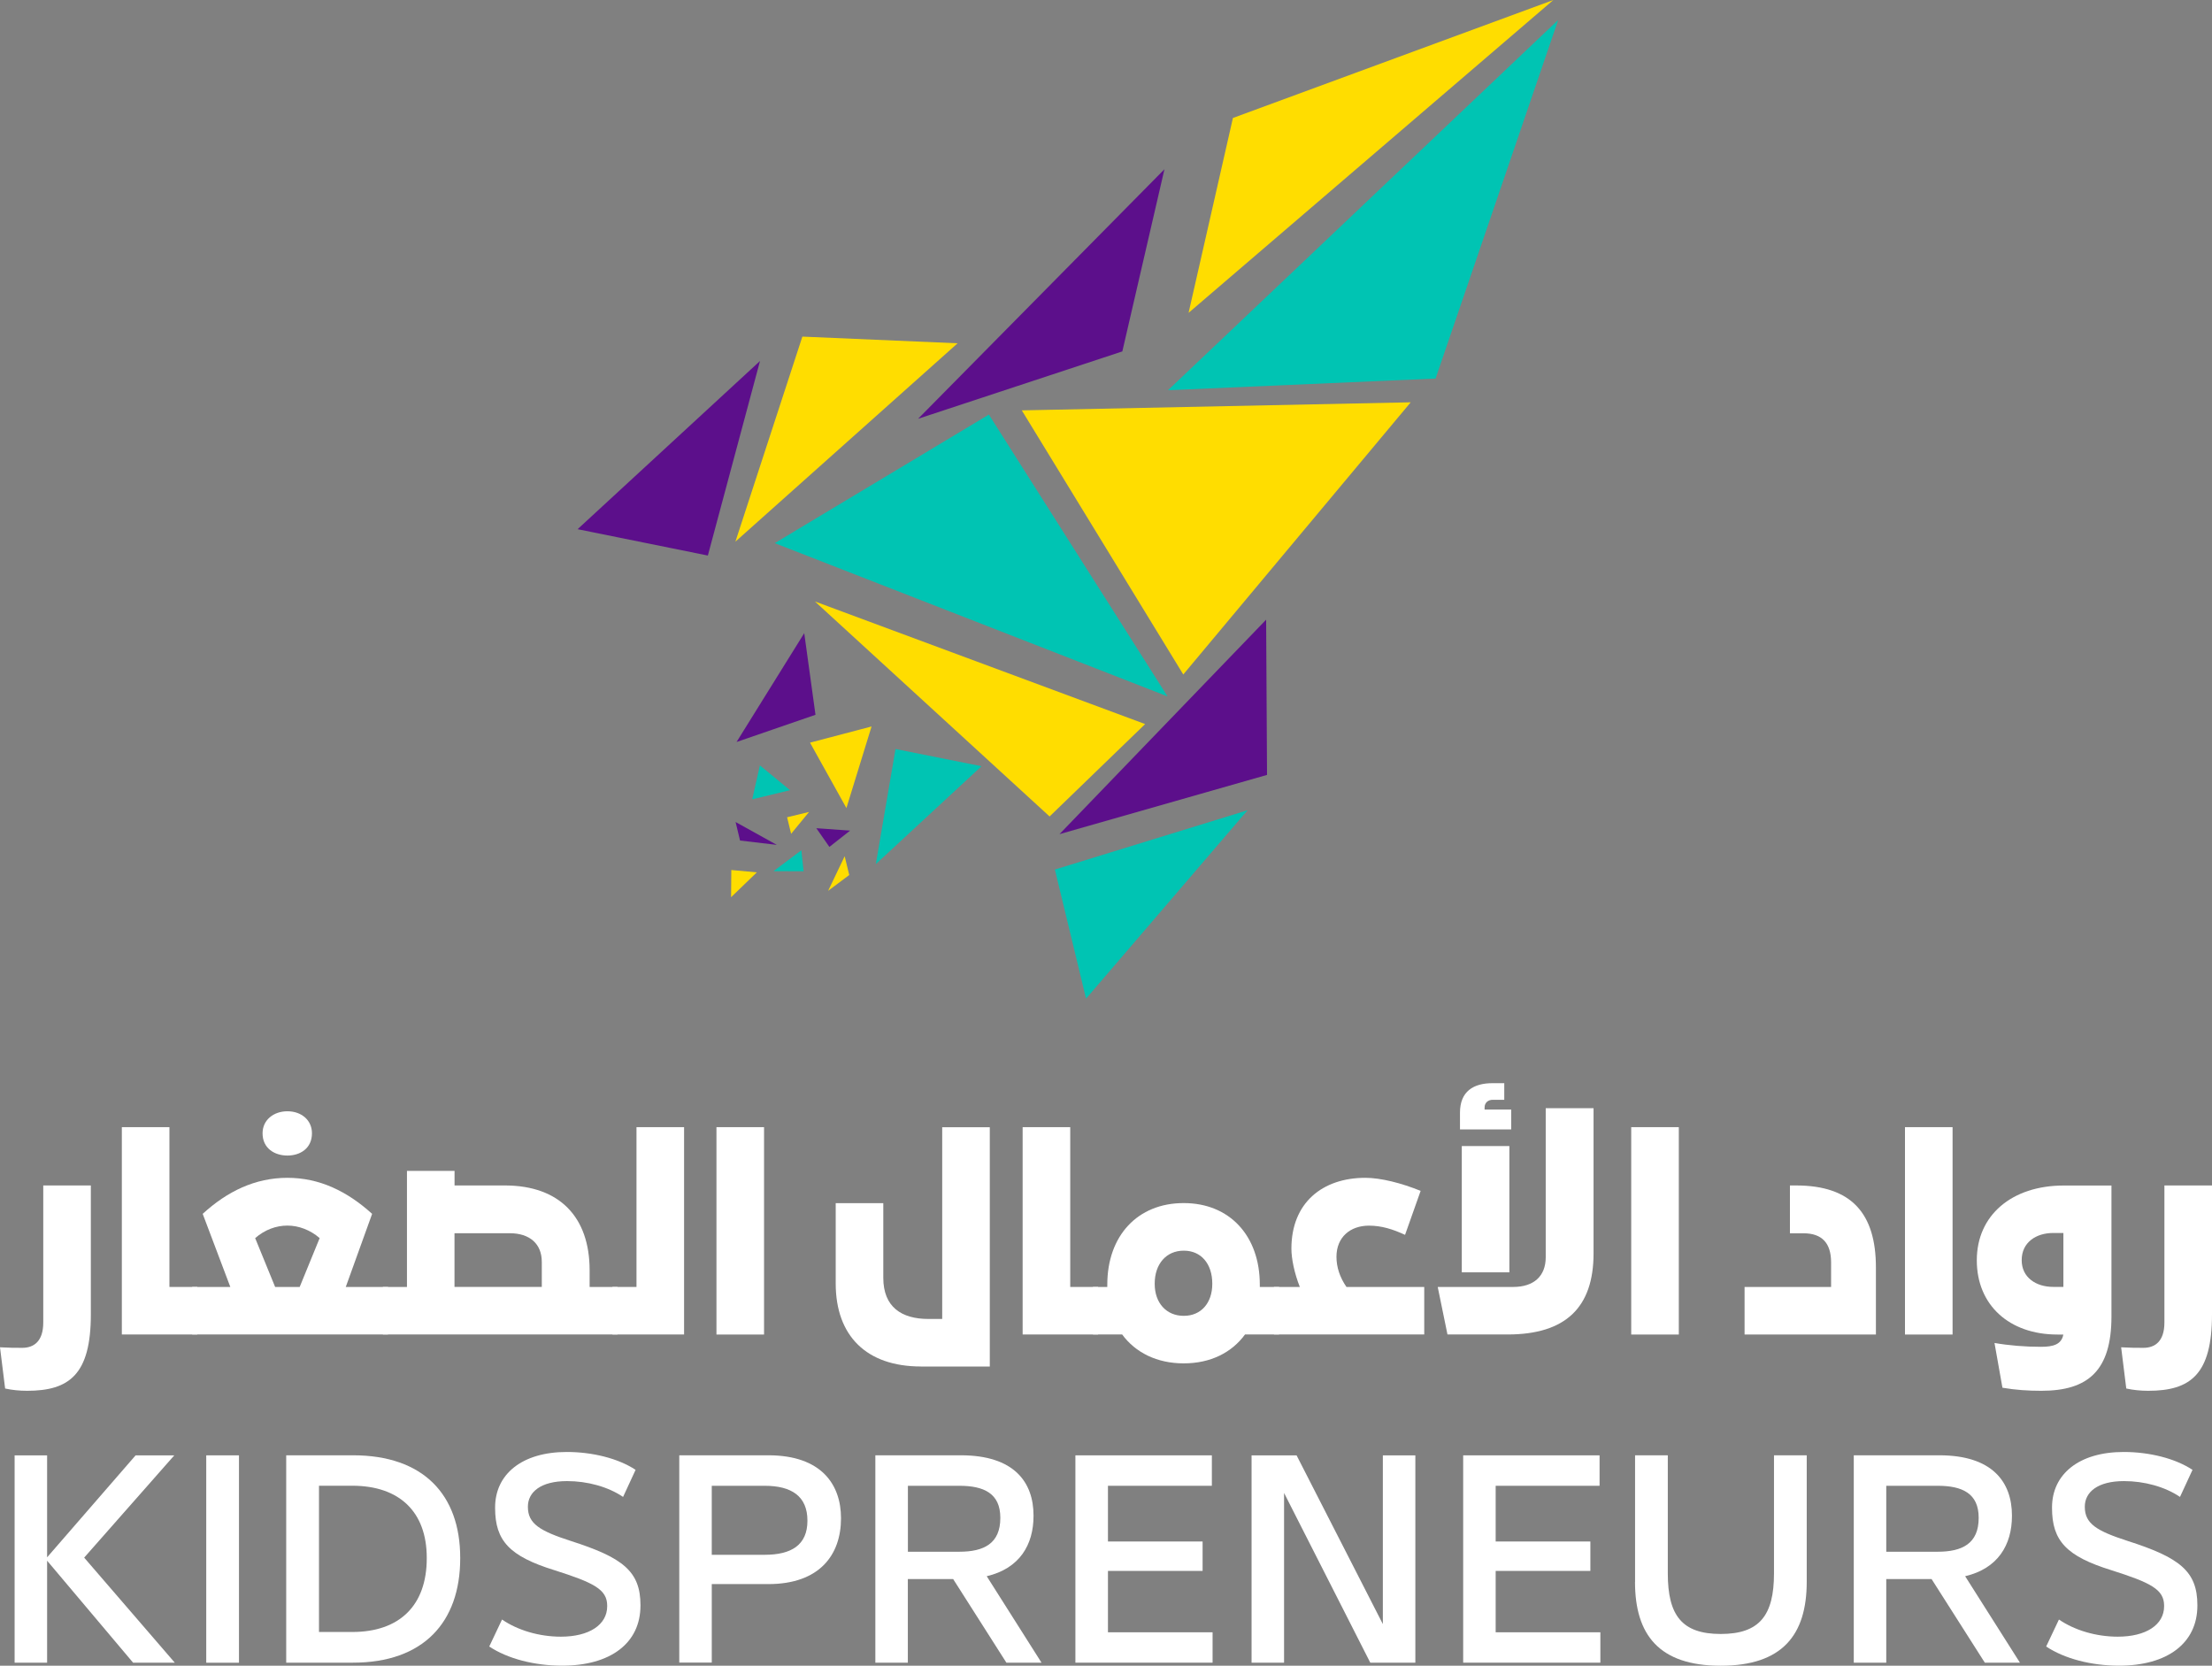<?xml version="1.0" encoding="UTF-8"?>
<svg id="Layer_2" xmlns="http://www.w3.org/2000/svg" xmlns:xlink="http://www.w3.org/1999/xlink" viewBox="0 0 367.65 276.87">
  <rect x="0" y="0" width="367.65" height="276.87" fill="#808080" stroke="none"/>
  <defs>
    <style>
      .cls-1 {
        fill: #00c4b3;
      }

      .cls-2 {
        fill: #fd0;
      }

      .cls-3 {
        fill: #5c0f8b;
      }

      .cls-4 {
        fill: #fff;
      }

      .cls-5 {
        fill: none;
      }

      .cls-6 {
        clip-path: url(#clippath);
      }
    </style>
    <clipPath id="clippath">
      <rect class="cls-5" width="367.65" height="276.87"/>
    </clipPath>
  </defs>
  <g id="Layer_1-2" data-name="Layer_1">
    <g class="cls-6">
      <path class="cls-4" d="M.85,230.78L0,223.94c1.53.09,2.51.09,3.7.09,1.91,0,3.49-1.06,3.49-4.21v-22.78h7.91v21.42c0,9.99-3.57,12.71-10.59,12.71-1.28,0-2.55-.13-3.66-.38"/>
      <polygon class="cls-4" points="28.16 213.91 32.79 213.91 32.79 221.81 20.25 221.81 20.25 187.35 28.16 187.35 28.16 213.91"/>
      <path class="cls-4" d="M57.47,213.91h7.02v7.9H31.94v-7.9h6.34l-4.59-12.15c4.08-3.74,8.72-5.99,14.08-5.99s9.95,2.25,14.08,5.99l-4.38,12.15ZM45.73,213.91h4.08l3.32-8.12c-1.57-1.36-3.49-2.08-5.36-2.08s-3.74.68-5.36,2.08l3.32,8.12ZM43.64,188.37c0-2.21,1.83-3.66,4.13-3.66s4.08,1.45,4.08,3.66c0,2.51-1.96,3.7-4.08,3.7s-4.13-1.19-4.13-3.7"/>
      <path class="cls-4" d="M98,213.91h4.64v7.9h-39v-7.9h4v-19.29h7.91v2.42h8.46c8.93.04,13.99,5.18,13.99,14.11v2.76ZM90.05,213.91v-4.17c0-3.02-2.04-4.76-5.32-4.76h-9.19v8.92h14.5Z"/>
      <polygon class="cls-4" points="105.79 187.35 113.7 187.35 113.7 221.81 101.79 221.81 101.79 213.91 105.79 213.91 105.79 187.35"/>
      <rect class="cls-4" x="119.08" y="187.35" width="7.91" height="34.47"/>
      <path class="cls-4" d="M153.06,227.13c-9.02,0-14.16-5.06-14.16-13.81v-13.34h7.91v12.41c0,4.84,3.02,6.84,7.49,6.84h2.3v-31.87h7.91v39.78h-11.44Z"/>
      <polygon class="cls-4" points="177.88 213.91 182.52 213.91 182.52 221.81 169.97 221.81 169.97 187.35 177.88 187.35 177.88 213.91"/>
      <path class="cls-4" d="M212.59,213.91v7.9h-5.66c-2.21,3.02-5.74,4.8-10.17,4.8h-.04c-4.42,0-8-1.79-10.21-4.8h-4.85v-7.9h2.38v-.38c0-8.16,5.06-13.56,12.68-13.56h.04c7.57,0,12.63,5.4,12.63,13.56v.38h3.19ZM201.49,213.36c0-3.31-1.87-5.48-4.72-5.48h-.04c-2.85,0-4.81,2.17-4.81,5.48v.04c0,3.19,1.96,5.31,4.81,5.31h.04c2.85,0,4.72-2.13,4.72-5.31v-.04Z"/>
      <path class="cls-4" d="M211.74,221.81v-7.9h4.3c-.89-2.25-1.4-4.67-1.4-6.37,0-7.61,5.15-11.77,12.29-11.77,2.59,0,6.04.89,9.19,2.17l-2.59,7.31c-2.04-.94-3.91-1.53-6-1.53-3.06,0-5.4,1.87-5.4,5.18,0,1.7.55,3.4,1.66,5.01h12.93v7.9h-24.97Z"/>
      <path class="cls-4" d="M240.58,221.81l-1.62-7.9h12.55c3.4,0,5.4-1.78,5.4-4.93v-24.78h7.95v24.14c0,8.97-4.64,13.47-14.29,13.47h-10ZM242.66,187.73v-2.8c0-3.53,2.25-4.89,5.4-4.89h1.96v2.76h-1.91c-.81,0-1.36.51-1.36,1.28v.34h4.42v3.31h-8.51ZM242.96,190.49h7.91v20.99h-7.91v-20.99Z"/>
      <rect class="cls-4" x="271.12" y="187.35" width="7.91" height="34.47"/>
      <path class="cls-4" d="M289.96,221.81v-7.9h14.38v-4.08c0-3.19-1.49-4.84-4.59-4.84h-2.25v-7.95h1.02c9.23,0,13.27,4.67,13.27,13.64v11.13h-21.82Z"/>
      <rect class="cls-4" x="316.62" y="187.35" width="7.91" height="34.47"/>
      <path class="cls-4" d="M350.94,197.04v21.76c0,9.01-3.87,12.37-11.65,12.37-2.17,0-4.25-.13-6.47-.51l-1.32-7.44c2.38.42,5.1.64,7.74.64,2.08,0,3.4-.42,3.7-2.04h-.98c-8.04,0-13.4-4.93-13.4-12.32v-.04c0-7.44,5.78-12.41,14.46-12.41h7.91ZM342.95,204.94h-1.7c-2.85,0-5.23,1.57-5.23,4.5v.04c0,2.85,2.38,4.42,5.23,4.42h1.7v-8.97Z"/>
      <path class="cls-4" d="M353.4,230.78l-.85-6.84c1.53.09,2.51.09,3.7.09,1.91,0,3.49-1.06,3.49-4.21v-22.78h7.91v21.42c0,9.99-3.57,12.71-10.59,12.71-1.28,0-2.55-.13-3.66-.38"/>
      <polygon class="cls-4" points="13.99 258.9 29.05 276.36 22.12 276.36 7.83 259.41 7.83 276.36 2.43 276.36 2.43 241.9 7.83 241.9 7.83 258.85 22.54 241.9 28.97 241.9 13.99 258.9"/>
      <rect class="cls-4" x="34.28" y="241.9" width="5.44" height="34.47"/>
      <path class="cls-4" d="M47.57,276.36v-34.47h11.1c11.7,0,17.82,6.55,17.82,17.04v.09c0,10.67-6.17,17.34-17.82,17.34h-11.1ZM53.02,271.26h5.53c7.87,0,12.38-4.42,12.38-12.24v-.09c0-7.61-4.51-11.98-12.38-11.98h-5.53v24.31Z"/>
      <path class="cls-4" d="M81.31,273.69l2.13-4.5c2.59,1.78,6.17,2.85,9.78,2.85,4.68,0,7.7-1.96,7.7-5.06v-.09c0-2.72-2.25-3.83-8.8-5.91-7.4-2.3-9.83-4.85-9.83-10.33v-.09c0-5.52,4.47-9.22,11.91-9.22,4.25,0,8.55,1.06,11.44,2.97l-2.08,4.5c-2.51-1.7-5.95-2.63-9.31-2.63-4.38,0-6.51,1.83-6.51,4.25v.04c0,2.8,2,4,7.1,5.65,8.63,2.76,11.61,5.02,11.61,10.67v.08c0,6.25-4.98,9.99-13.02,9.99-4.59,0-9.06-1.15-12.12-3.19"/>
      <path class="cls-4" d="M112.9,276.36v-34.47h14.8c8.85,0,12.08,4.89,12.08,10.45v.04c0,6.03-3.53,10.92-12.08,10.92h-9.4v13.05h-5.4ZM118.3,258.43h8.8c4.42,0,7.1-1.62,7.1-5.65v-.04c0-4.04-2.64-5.78-7.1-5.78h-8.8v11.47Z"/>
      <path class="cls-4" d="M173.1,276.36h-5.83l-8.85-13.9h-7.53v13.9h-5.4v-34.47h14.21c8.85,0,12.08,4.46,12.08,10.03v.04c0,4.84-2.34,8.75-7.78,10.03l9.1,14.36ZM150.9,246.96v10.96h8.55c4.08,0,6.81-1.36,6.81-5.61v-.04c0-4.04-2.72-5.31-6.81-5.31h-8.55Z"/>
      <polygon class="cls-4" points="178.74 276.36 178.74 241.9 201.42 241.9 201.42 246.96 184.15 246.96 184.15 256.22 199.88 256.22 199.88 261.11 184.15 261.11 184.15 271.31 201.54 271.31 201.54 276.36 178.74 276.36"/>
      <polygon class="cls-4" points="229.84 241.9 235.24 241.9 235.24 276.36 227.75 276.36 213.42 248.15 213.42 276.36 208.02 276.36 208.02 241.9 215.5 241.9 229.84 269.95 229.84 241.9"/>
      <polygon class="cls-4" points="243.19 276.36 243.19 241.9 265.86 241.9 265.86 246.96 248.59 246.96 248.59 256.22 264.33 256.22 264.33 261.11 248.59 261.11 248.59 271.31 265.99 271.31 265.99 276.36 243.19 276.36"/>
      <path class="cls-4" d="M271.76,262.93v-21.04h5.44v19.63c0,6.97,2.34,10.07,8.8,10.07s8.85-3.1,8.85-10.07v-19.63h5.44v21.04c0,8.8-4.04,13.94-14.29,13.94s-14.25-5.14-14.25-13.94"/>
      <path class="cls-4" d="M335.72,276.36h-5.83l-8.85-13.9h-7.53v13.9h-5.4v-34.47h14.21c8.85,0,12.08,4.46,12.08,10.03v.04c0,4.84-2.34,8.75-7.78,10.03l9.1,14.36ZM313.51,246.96v10.96h8.55c4.08,0,6.81-1.36,6.81-5.61v-.04c0-4.04-2.72-5.31-6.81-5.31h-8.55Z"/>
      <path class="cls-4" d="M340.08,273.69l2.13-4.5c2.59,1.78,6.17,2.85,9.78,2.85,4.68,0,7.7-1.96,7.7-5.06v-.09c0-2.72-2.25-3.83-8.8-5.91-7.4-2.3-9.83-4.85-9.83-10.33v-.09c0-5.52,4.47-9.22,11.91-9.22,4.25,0,8.55,1.06,11.44,2.97l-2.08,4.5c-2.51-1.7-5.95-2.63-9.31-2.63-4.38,0-6.51,1.83-6.51,4.25v.04c0,2.8,2,4,7.1,5.65,8.63,2.76,11.61,5.02,11.61,10.67v.08c0,6.25-4.98,9.99-13.02,9.99-4.59,0-9.06-1.15-12.12-3.19"/>
      <polygon class="cls-2" points="258.18 0 197.55 52 204.92 19.61 258.18 0"/>
      <polygon class="cls-3" points="193.54 28.13 186.54 58.41 152.59 69.61 193.54 28.13"/>
      <polygon class="cls-1" points="258.98 3.32 238.6 62.92 194.13 64.86 258.98 3.32"/>
      <polygon class="cls-2" points="234.47 66.87 169.83 68.21 196.67 112.11 234.47 66.87"/>
      <polygon class="cls-1" points="128.77 90.28 164.36 68.91 194.05 115.75 128.77 90.28"/>
      <polygon class="cls-2" points="190.33 120.35 174.45 135.71 135.44 99.97 190.33 120.35"/>
      <polygon class="cls-3" points="210.44 103 210.59 128.8 176.09 138.65 210.44 103"/>
      <polygon class="cls-1" points="207.35 134.68 175.33 144.53 180.51 165.99 207.35 134.68"/>
      <polygon class="cls-2" points="159.16 57.06 133.36 55.95 122.23 90.03 159.16 57.06"/>
      <polygon class="cls-3" points="126.32 60 117.65 92.34 96 87.96 126.32 60"/>
      <polygon class="cls-3" points="133.67 105.24 135.54 118.81 122.42 123.33 133.67 105.24"/>
      <polygon class="cls-1" points="145.57 143.62 148.84 124.5 163.13 127.36 145.57 143.62"/>
      <polygon class="cls-2" points="140.68 134.31 134.63 123.44 144.86 120.75 140.68 134.31"/>
      <polygon class="cls-3" points="141.29 138.06 135.68 137.66 137.85 140.77 141.29 138.06"/>
      <polygon class="cls-2" points="140.39 142.32 141.15 145.44 137.64 148.07 140.39 142.32"/>
      <polygon class="cls-1" points="131.31 131.34 126.3 127.22 125.02 132.86 131.31 131.34"/>
      <polygon class="cls-2" points="134.47 134.96 130.82 135.84 131.49 138.59 134.47 134.96"/>
      <polygon class="cls-1" points="133.19 141.33 133.56 144.82 128.56 144.8 133.19 141.33"/>
      <polygon class="cls-3" points="129.11 140.43 123 139.71 122.26 136.63 129.11 140.43"/>
      <polygon class="cls-2" points="125.79 145 121.55 144.61 121.51 149.13 125.79 145"/>
    </g>
  </g>
</svg>